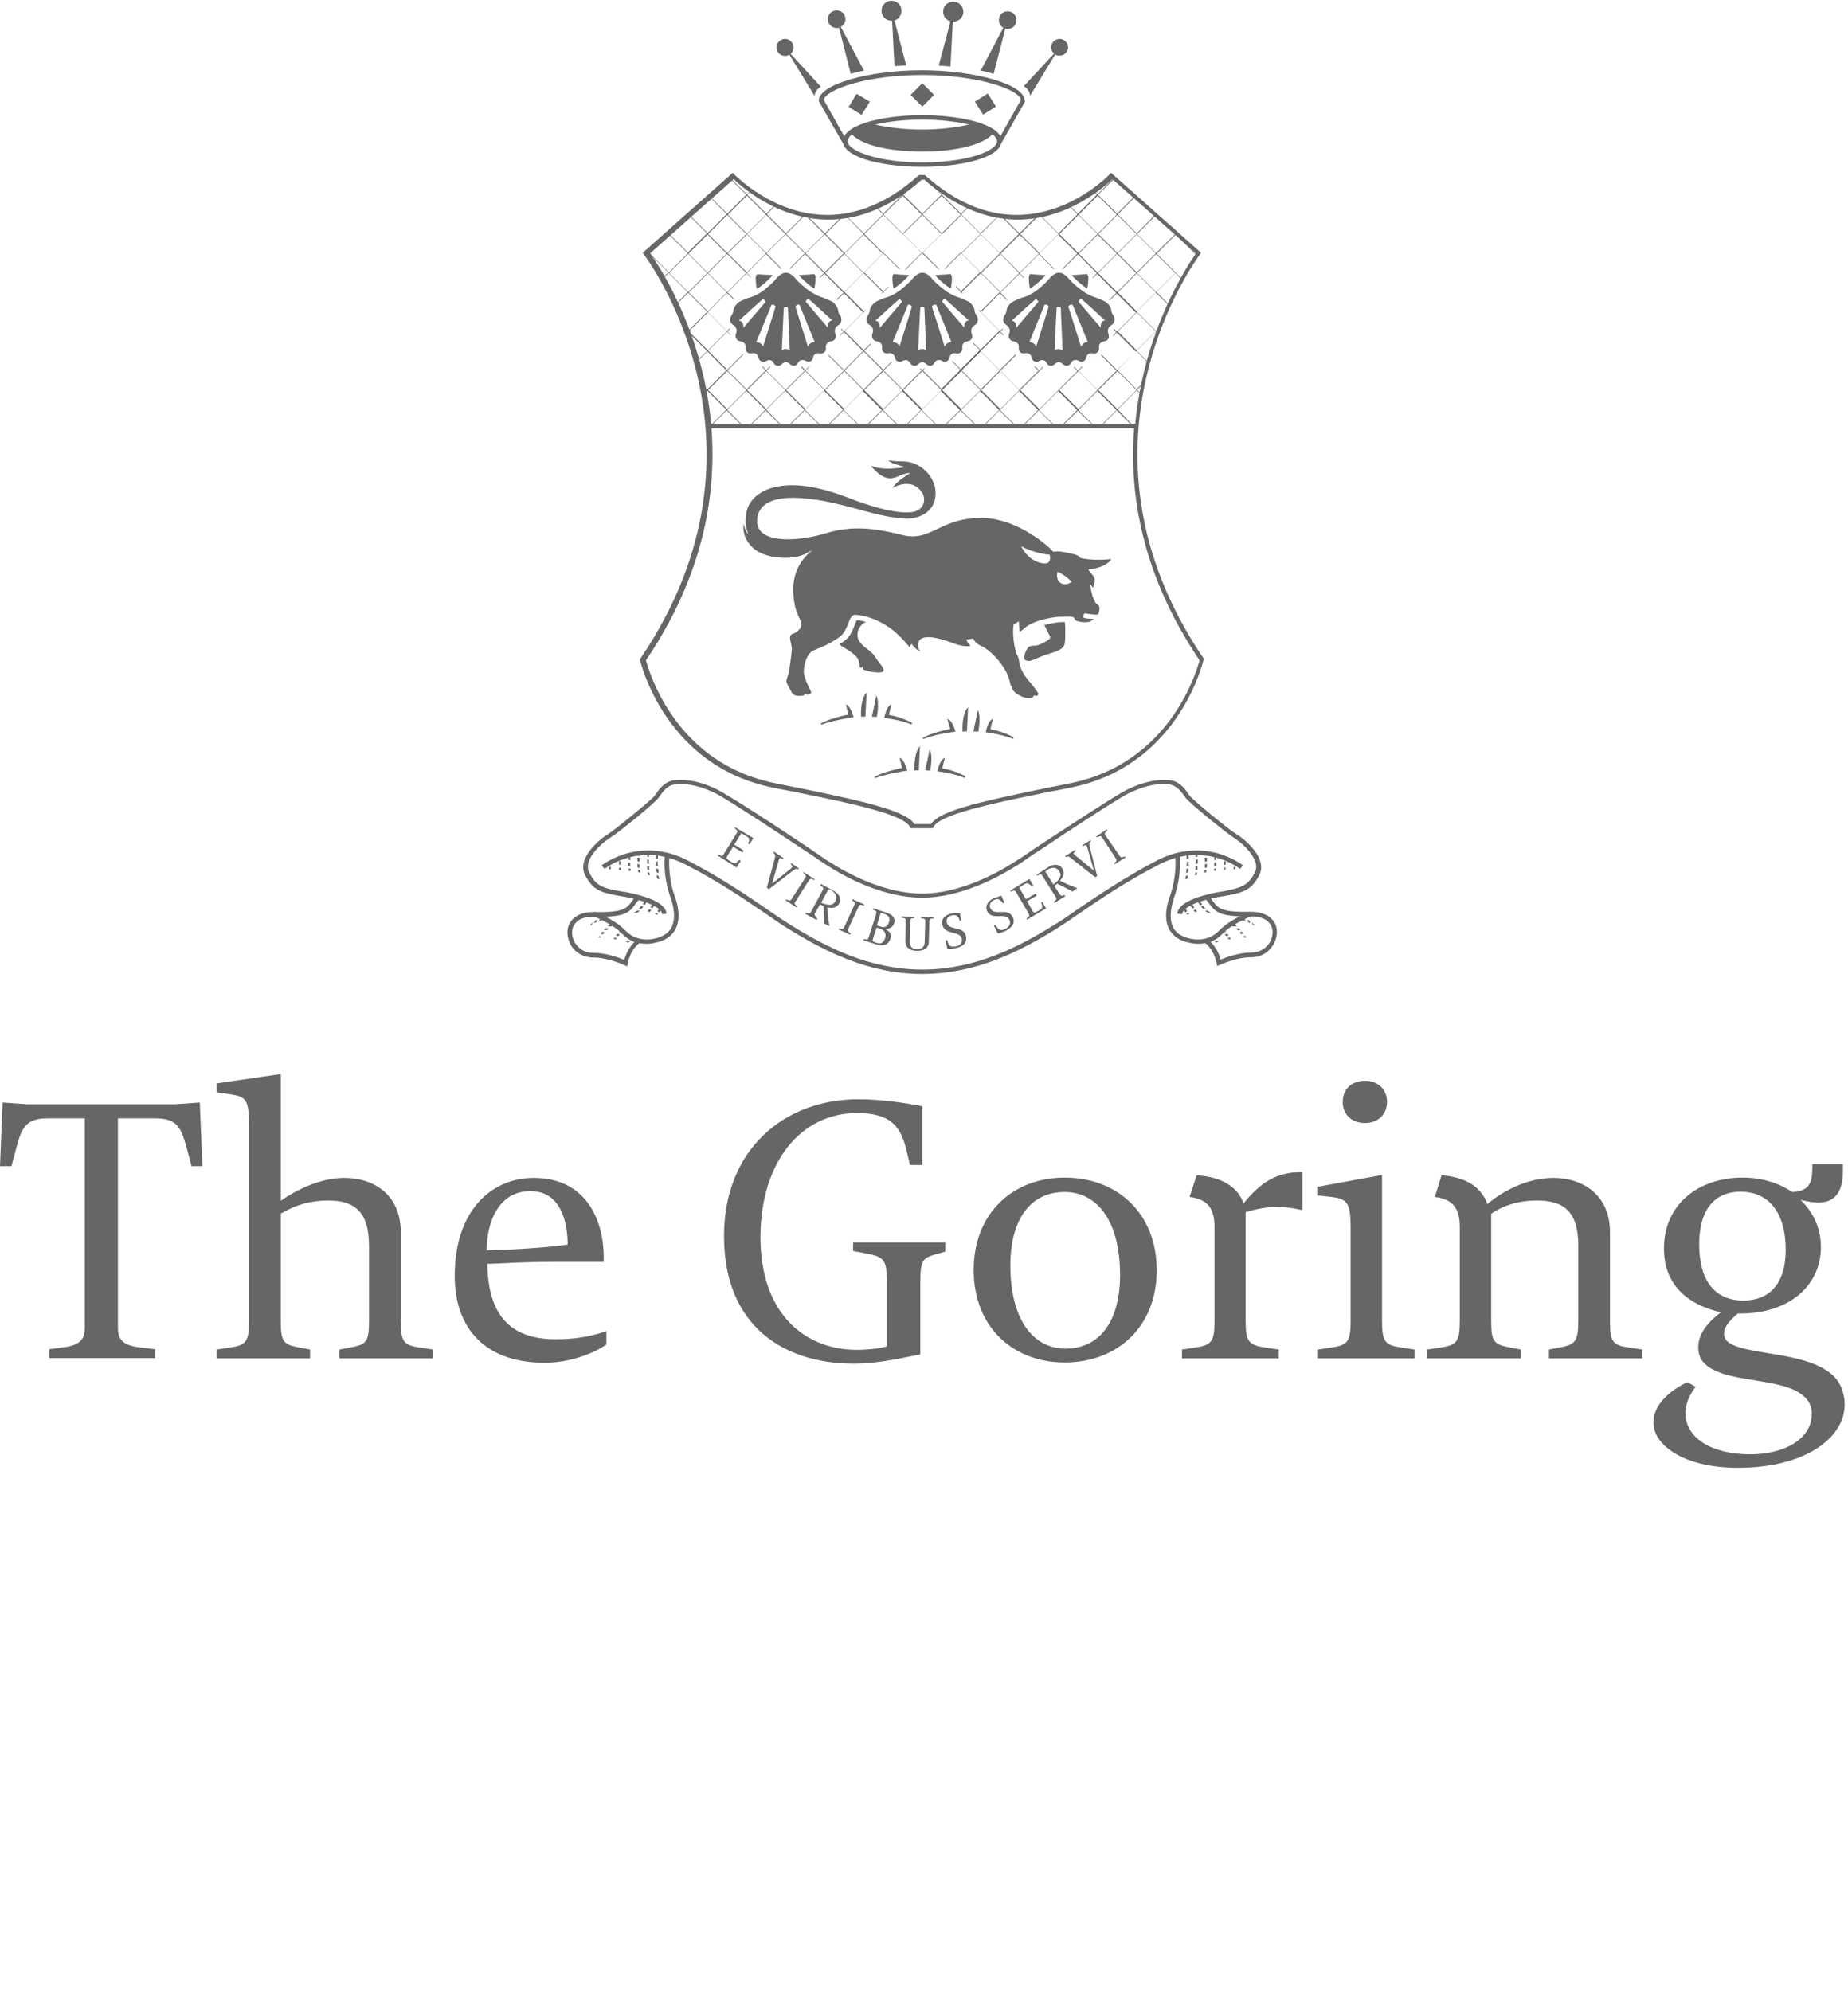 <?xml version="1.0" encoding="UTF-8"?>
<svg xmlns="http://www.w3.org/2000/svg" width="194" height="209" viewBox="0 0 194 209" fill="none">
  <path d="M79.055 37.559L79.115 37.618C79.115 37.589 79.085 37.559 79.085 37.559C79.085 37.559 79.085 37.559 79.055 37.559Z" fill="#666666"></path>
  <path d="M123.433 28.627L121.431 26.625L123.433 24.623L125.435 26.625L123.433 28.627ZM121.37 30.659L119.368 28.657L121.37 26.656L123.372 28.657L121.37 30.659ZM119.337 32.692L117.336 30.69L119.337 28.688L121.339 30.69L119.337 32.692ZM121.339 34.786L119.337 36.788L117.336 34.786L119.337 32.784L121.339 34.786ZM117.274 38.851L115.642 37.219C115.642 37.219 115.611 37.25 115.58 37.281L117.212 38.913L115.211 40.914L113.209 38.913L113.64 38.481C113.609 38.481 113.578 38.481 113.548 38.481L113.147 38.882L112.747 38.481C112.747 38.481 112.716 38.512 112.716 38.543L113.116 38.944L111.115 40.945L109.113 38.944L109.513 38.543C109.513 38.512 109.482 38.512 109.482 38.481L109.082 38.882L108.682 38.481C108.651 38.481 108.62 38.481 108.558 38.481L109.02 38.913L107.019 40.914L105.017 38.913L106.649 37.281C106.649 37.25 106.618 37.25 106.587 37.219L104.955 38.851L102.953 36.849L104.955 34.847L105.325 35.217C105.325 35.186 105.325 35.156 105.356 35.156L105.017 34.817L105.294 34.54C105.294 34.54 105.263 34.509 105.232 34.509L104.955 34.786L102.953 32.784L104.955 30.782L105.694 31.491C105.725 31.491 105.725 31.46 105.756 31.46L105.017 30.721L107.019 28.719L107.481 29.181C107.481 29.15 107.481 29.119 107.481 29.088L107.049 28.688L109.051 26.686L110.622 28.257C110.653 28.257 110.683 28.257 110.683 28.226L109.082 26.625L111.084 24.623L113.086 26.625L111.515 28.226C111.515 28.226 111.546 28.226 111.577 28.257L113.147 26.686L115.149 28.688L114.718 29.119C114.718 29.15 114.718 29.181 114.718 29.212L115.18 28.75L117.182 30.752L116.442 31.491C116.442 31.491 116.473 31.521 116.504 31.521L117.243 30.813L119.245 32.815L117.243 34.817L116.966 34.54C116.935 34.57 116.935 34.57 116.904 34.601L117.182 34.878L116.843 35.217C116.843 35.248 116.874 35.279 116.874 35.279L117.243 34.909L119.245 36.911L117.274 38.851ZM119.307 40.945L117.305 42.947L115.303 40.945L117.305 38.944L119.307 40.945ZM113.209 42.947L111.207 40.945L113.209 38.944L115.211 40.945L113.209 42.947ZM109.113 42.947L107.111 40.945L109.113 38.944L111.115 40.945L109.113 42.947ZM105.017 42.947L103.015 40.945L105.017 38.944L107.019 40.945L105.017 42.947ZM100.952 38.882L102.953 36.88L104.955 38.882L102.953 40.884L100.952 38.882ZM100.921 42.947L98.919 40.945L100.921 38.944L102.923 40.945L100.921 42.947ZM96.886 38.882L97.071 38.697C97.04 38.697 97.04 38.666 97.01 38.666L96.825 38.851L96.64 38.666C96.64 38.666 96.609 38.697 96.579 38.697L96.763 38.882L94.761 40.884L92.76 38.882L93.622 38.02C93.622 37.989 93.591 37.989 93.591 37.958L92.729 38.82L90.727 36.819L91.466 36.079C91.436 36.079 91.436 36.079 91.405 36.049L90.666 36.757L88.664 34.755L90.666 32.753L90.696 32.784C90.696 32.784 90.696 32.753 90.727 32.753C90.727 32.753 90.727 32.753 90.727 32.722L90.696 32.692L90.789 32.599C90.789 32.569 90.82 32.538 90.82 32.507L90.666 32.661L88.664 30.659L90.666 28.657L92.667 30.659L92.513 30.813L92.544 30.782C92.575 30.782 92.606 30.782 92.667 30.752L92.729 30.69H92.76C92.791 30.69 92.79 30.69 92.821 30.69L92.76 30.628L93.283 30.136C93.283 30.105 93.283 30.074 93.283 30.074L92.729 30.598L90.727 28.596L92.729 26.594L94.392 28.257C94.423 28.257 94.454 28.257 94.484 28.257L92.76 26.532L94.761 24.531L96.763 26.532L95.008 28.288C95.039 28.288 95.07 28.288 95.1 28.288L96.794 26.563L98.519 28.257H98.611L96.856 26.502L98.858 24.5L100.859 26.502L99.135 28.226C99.165 28.226 99.196 28.226 99.227 28.226L100.89 26.563L102.892 28.565L100.89 30.567L100.336 30.012C100.336 30.043 100.336 30.074 100.336 30.105L100.859 30.628L100.798 30.69C100.828 30.69 100.828 30.69 100.859 30.721L100.89 30.69L100.952 30.752C100.982 30.752 101.013 30.782 101.044 30.782L101.106 30.813L100.952 30.659L102.953 28.657L104.955 30.659L102.953 32.661L102.799 32.507C102.799 32.538 102.799 32.569 102.799 32.599L102.892 32.692L102.861 32.722C102.861 32.722 102.861 32.722 102.861 32.753C102.861 32.753 102.861 32.784 102.892 32.784L102.923 32.722L104.924 34.724L102.923 36.726L102.184 35.987C102.153 35.987 102.153 36.018 102.122 36.018L102.861 36.757L100.859 38.759L99.997 37.896C99.997 37.896 99.966 37.927 99.966 37.958L100.828 38.82L98.827 40.822L96.886 38.882ZM96.825 42.947L94.823 40.945L96.825 38.944L98.827 40.945L96.825 42.947ZM92.729 42.947L90.727 40.945L92.729 38.944L94.731 40.945L92.729 42.947ZM88.664 38.882L90.666 36.88L92.667 38.882L90.666 40.884L88.664 38.882ZM88.633 42.947L86.631 40.945L88.633 38.944L90.635 40.945L88.633 42.947ZM84.568 38.882L85.03 38.451C84.999 38.451 84.968 38.451 84.937 38.451L84.537 38.851L84.137 38.451C84.137 38.451 84.106 38.481 84.075 38.512L84.475 38.913L82.474 40.914L80.472 38.913L80.872 38.512C80.872 38.481 80.841 38.481 80.841 38.451L80.441 38.851L80.041 38.451C80.01 38.451 79.979 38.451 79.948 38.451L80.379 38.882L78.378 40.884L76.376 38.882L78.008 37.25C78.008 37.219 77.977 37.219 77.977 37.188L76.345 38.82L74.343 36.819L76.345 34.817L76.715 35.186C76.715 35.156 76.715 35.125 76.715 35.125L76.376 34.786L76.653 34.509C76.653 34.509 76.622 34.478 76.591 34.478L76.314 34.755L74.312 32.753L76.314 30.752L77.053 31.46C77.053 31.46 77.084 31.429 77.115 31.429L76.376 30.69L78.378 28.688L78.84 29.15C78.84 29.119 78.84 29.088 78.84 29.088L78.409 28.657L80.41 26.656L81.981 28.226C82.012 28.226 82.012 28.226 82.043 28.195L80.472 26.594L82.474 24.592L84.475 26.594L82.874 28.195C82.905 28.195 82.936 28.195 82.936 28.226L84.506 26.656L86.508 28.657L86.077 29.088C86.077 29.119 86.077 29.15 86.077 29.181L86.539 28.719L88.541 30.721L87.802 31.46C87.832 31.46 87.832 31.491 87.863 31.491L88.602 30.782L90.604 32.784L88.602 34.786L88.325 34.509C88.325 34.509 88.294 34.54 88.263 34.54L88.541 34.817L88.202 35.156C88.202 35.186 88.202 35.217 88.202 35.217L88.602 34.847L90.604 36.849L88.602 38.851L86.97 37.219C86.97 37.25 86.939 37.25 86.939 37.281L88.571 38.913L86.57 40.914L84.568 38.882ZM84.537 42.947L82.535 40.945L84.537 38.944L86.539 40.945L84.537 42.947ZM80.441 42.947L78.439 40.945L80.441 38.944L82.443 40.945L80.441 42.947ZM76.345 42.947L74.343 40.945L76.345 38.944L78.347 40.945L76.345 42.947ZM72.311 34.786L74.312 32.784L76.314 34.786L74.312 36.788L72.311 34.786ZM72.311 30.69L74.312 28.688L76.314 30.69L74.312 32.692L72.311 30.69ZM70.247 28.657L72.249 26.656L74.251 28.657L72.249 30.659L70.247 28.657ZM68.215 26.594L70.217 24.592L72.218 26.594L70.217 28.596L68.215 26.594ZM74.282 24.623L76.284 26.625L74.282 28.627L72.28 26.625L74.282 24.623ZM76.345 22.56L78.347 24.561L76.345 26.563L74.343 24.561L76.345 22.56ZM78.409 20.527L80.41 22.529L78.409 24.531L76.407 22.529L78.409 20.527ZM78.347 28.657L76.345 30.659L74.343 28.657L76.345 26.656L78.347 28.657ZM76.407 26.594L78.409 24.592L80.41 26.594L78.409 28.596L76.407 26.594ZM82.443 24.561L80.441 26.563L78.439 24.561L80.441 22.56L82.443 24.561ZM84.537 22.56L86.539 24.561L84.537 26.563L82.535 24.561L84.537 22.56ZM88.571 26.594L86.57 28.596L84.568 26.594L86.57 24.592L88.571 26.594ZM90.635 28.657L88.633 30.659L86.631 28.657L88.633 26.656L90.635 28.657ZM90.666 24.623L92.667 26.625L90.666 28.627L88.664 26.625L90.666 24.623ZM92.729 22.56L94.731 24.561L92.729 26.563L90.727 24.561L92.729 22.56ZM94.761 20.527L96.763 22.529L94.761 24.531L92.76 22.529L94.761 20.527ZM98.827 24.561L96.825 26.563L94.823 24.561L96.825 22.56L98.827 24.561ZM98.858 20.527L100.859 22.529L98.858 24.5L96.856 22.498L98.858 20.527ZM102.923 24.561L100.921 26.563L98.919 24.561L100.921 22.56L102.923 24.561ZM104.955 26.594L102.953 28.596L100.952 26.594L102.953 24.592L104.955 26.594ZM106.988 28.657L105.017 30.659L103.015 28.657L105.017 26.656L106.988 28.657ZM107.049 24.623L109.051 26.625L107.049 28.627L105.048 26.625L107.049 24.623ZM109.113 22.56L111.115 24.561L109.113 26.563L107.111 24.561L109.113 22.56ZM113.209 22.56L115.211 24.561L113.209 26.563L111.207 24.561L113.209 22.56ZM115.241 20.527L117.243 22.529L115.241 24.531L113.24 22.529L115.241 20.527ZM119.307 24.561L117.305 26.563L115.303 24.561L117.305 22.56L119.307 24.561ZM115.241 28.627L113.24 26.625L115.241 24.623L117.243 26.625L115.241 28.627ZM117.274 26.656L119.276 28.657L117.274 30.659L115.272 28.657L117.274 26.656ZM121.339 26.594L119.337 28.596L117.336 26.594L119.337 24.592L121.339 26.594ZM125.743 26.409L125.681 26.378L125.466 26.563L123.464 24.561L123.526 24.469L123.464 24.438L123.402 24.5L122.171 23.268L121.401 22.59L123.372 24.561L121.37 26.563L119.368 24.561L121.37 22.56L121.308 22.498L119.337 24.5L117.336 22.498L119.214 20.619L119.153 20.558L117.274 22.436L115.272 20.435L117.028 18.71L116.966 18.648L115.211 20.404L114.81 20.003C114.779 20.003 114.779 20.003 114.749 20.034L115.149 20.435L113.147 22.436L112.223 21.512C112.192 21.512 112.162 21.512 112.162 21.543L113.116 22.498L111.115 24.5L109.144 22.529C109.113 22.529 109.082 22.529 109.082 22.529C109.02 22.529 108.99 22.529 108.959 22.56L107.019 24.5L105.232 22.714C105.202 22.714 105.171 22.714 105.109 22.714L106.957 24.561L104.955 26.563L102.953 24.561L104.863 22.652C104.832 22.652 104.801 22.652 104.801 22.652L102.923 24.5L100.921 22.498L101.691 21.728C101.66 21.728 101.66 21.697 101.629 21.697L100.89 22.436L98.888 20.435L99.073 20.281C99.042 20.281 99.042 20.25 99.011 20.25L98.858 20.404L97.934 19.48C97.749 19.357 97.595 19.203 97.41 19.018L98.827 20.435L96.825 22.436L94.823 20.435L96.271 18.987C96.086 19.141 95.901 19.295 95.716 19.449L94.761 20.404L94.608 20.25C94.577 20.25 94.577 20.281 94.546 20.281L94.731 20.435L92.729 22.436L91.99 21.697C91.99 21.697 91.959 21.728 91.928 21.728L92.698 22.498L90.696 24.5L88.849 22.652C88.818 22.652 88.787 22.652 88.787 22.652L90.666 24.561L88.664 26.563L86.662 24.561L88.51 22.714C88.479 22.714 88.448 22.714 88.387 22.714L86.6 24.5L84.66 22.56C84.629 22.56 84.599 22.56 84.537 22.529C84.506 22.529 84.475 22.529 84.475 22.529L82.504 24.5L80.503 22.498L81.457 21.512C81.427 21.512 81.427 21.512 81.396 21.482L80.441 22.436L78.439 20.435L78.87 20.034C78.87 20.034 78.84 20.003 78.809 20.003L78.409 20.404L76.684 18.71L76.622 18.741L78.347 20.435L76.345 22.436L74.497 20.589L74.436 20.619L76.284 22.467L74.282 24.469L72.311 22.498L72.249 22.529L74.22 24.5L72.218 26.502L70.217 24.5L71.756 22.96L70.987 23.637L70.217 24.5L70.155 24.438L70.093 24.469L70.155 24.531L68.153 26.532L67.968 26.348L67.907 26.378L68.092 26.563L67.938 26.717C67.938 26.748 67.968 26.748 67.968 26.779L68.153 26.594L70.155 28.596L69.57 29.181C69.57 29.212 69.601 29.242 69.601 29.242L70.186 28.657L72.188 30.659L70.987 31.891C70.987 31.922 70.987 31.953 71.017 31.953L72.249 30.721L74.251 32.722L72.249 34.724L72.157 34.632L72.218 34.786C72.218 34.786 72.218 34.817 72.218 34.847L74.22 36.849L73.173 37.896C73.173 37.896 73.173 37.958 73.204 37.958L74.251 36.88L76.253 38.882L74.251 40.884L73.758 40.391C73.758 40.422 73.758 40.453 73.789 40.514L74.22 40.945L73.912 41.253C73.912 41.284 73.912 41.315 73.912 41.346L74.251 41.007L76.253 43.009L74.497 44.764H74.59L76.284 43.07L77.977 44.764H78.07L76.345 43.009L78.347 41.007L80.349 43.009L78.593 44.764H78.686L80.379 43.07L82.073 44.764H82.166L80.441 43.009L82.443 41.007L84.445 43.009L82.689 44.764H82.782L84.475 43.07L86.169 44.764H86.262L84.506 43.009L86.508 41.007L88.51 43.009L86.754 44.764H86.847L88.541 43.07L90.234 44.764H90.327L88.571 43.039L90.573 41.038L92.575 43.039L90.85 44.764H90.943L92.637 43.07L94.33 44.764H94.423L92.698 43.039L94.7 41.038L96.702 43.039L94.946 44.764H95.039L96.733 43.07L98.426 44.764H98.519L96.763 43.039L98.765 41.038L100.767 43.039L99.042 44.764H99.135L100.828 43.07L102.522 44.764H102.615L100.89 43.039L102.892 41.038L104.894 43.039L103.138 44.764H103.231L104.924 43.07L106.618 44.764H106.711L104.986 43.039L106.988 41.038L108.99 43.039L107.265 44.764H107.357L109.051 43.07L110.714 44.764H110.807L109.082 43.039L111.084 41.038L113.086 43.039L111.361 44.764H111.453L113.147 43.101L114.841 44.764H114.933L113.209 43.039L115.211 41.038L117.212 43.039L115.488 44.764H115.58L117.243 43.07L118.937 44.764H119.029L117.336 42.978L119.337 40.976L119.707 41.315C119.707 41.284 119.707 41.253 119.707 41.253L119.368 40.914L119.861 40.422C119.861 40.391 119.861 40.36 119.892 40.298L119.307 40.853L117.305 38.851L119.307 36.849L120.415 37.989C120.415 37.958 120.415 37.927 120.446 37.927L119.337 36.819L121.339 34.817L121.431 34.909C121.431 34.878 121.462 34.878 121.462 34.847L121.401 34.786L121.555 34.632C121.555 34.57 121.585 34.539 121.616 34.478L121.339 34.724L119.337 32.722L121.339 30.721L122.663 32.014C122.663 31.983 122.694 31.953 122.694 31.953L121.401 30.659L123.402 28.657L124.049 29.335C124.08 29.304 124.08 29.273 124.08 29.273L123.433 28.627L125.435 26.625L125.651 26.84C125.651 26.84 125.681 26.81 125.681 26.779L125.497 26.563L125.743 26.409Z" fill="#666666"></path>
  <path d="M114.532 37.559C114.532 37.559 114.502 37.589 114.502 37.618L114.532 37.559Z" fill="#666666"></path>
  <path d="M107.757 37.559H107.727L107.787 37.618C107.757 37.589 107.757 37.559 107.757 37.559Z" fill="#666666"></path>
  <path d="M85.861 37.618L85.921 37.559H85.891C85.861 37.559 85.861 37.589 85.861 37.618Z" fill="#666666"></path>
  <path d="M113.394 81.967C112.593 82.182 111.7 82.336 110.807 82.521C110.345 82.613 109.883 82.706 109.421 82.798C102.214 84.276 98.549 85.2 97.749 86.494H95.993C95.162 85.2 91.528 84.276 84.321 82.798C83.859 82.706 83.397 82.613 82.936 82.521C82.012 82.336 81.149 82.182 80.349 81.967C70.709 79.503 68.092 70.356 67.814 69.309C82.474 47.597 69.724 28.627 68.246 26.594L77.023 18.802C77.854 19.603 81.704 23.052 86.97 23.052C90.358 23.052 93.653 21.636 96.763 18.864H97.04C100.182 21.636 103.477 23.052 106.834 23.052C112.069 23.052 115.95 19.603 116.781 18.802L125.558 26.594C124.727 27.764 120.076 34.663 119.183 44.487H74.621V44.949H119.06C118.506 51.94 119.922 60.409 125.928 69.309C125.651 70.356 123.033 79.472 113.394 81.967ZM126.359 69.124C111.022 46.52 125.835 26.902 125.959 26.717L126.082 26.532L116.627 18.125L116.473 18.31C116.442 18.341 112.439 22.56 106.711 22.56C103.446 22.56 100.213 21.174 97.164 18.433L97.102 18.371H96.455L96.394 18.433C93.345 21.174 90.111 22.56 86.847 22.56C81.149 22.56 77.146 18.341 77.084 18.31L76.93 18.125L67.476 26.532L67.599 26.717C67.753 26.902 82.566 46.52 67.229 69.124L67.168 69.217L67.198 69.309C67.229 69.432 69.631 79.718 80.102 82.429C80.903 82.644 81.796 82.798 82.72 82.983C83.182 83.075 83.644 83.137 84.106 83.26C89.803 84.4 94.915 85.539 95.531 86.802L95.593 86.925H97.934L97.995 86.802C98.611 85.539 103.754 84.4 109.421 83.26C109.883 83.137 110.345 83.075 110.807 82.983C111.731 82.798 112.593 82.644 113.424 82.429C123.895 79.749 126.297 69.432 126.328 69.309L126.359 69.217V69.124Z" fill="#666666"></path>
  <path d="M127.776 101.399L127.714 101.092C127.714 101.092 127.529 99.829 126.575 99.028L126.513 98.966L126.451 98.874L126.852 98.628L126.913 98.689C127.683 99.367 128.022 100.26 128.145 100.722C128.73 100.476 130.085 99.983 131.317 99.983H131.348C132.18 99.983 132.919 99.582 133.319 98.874C133.658 98.258 133.689 97.55 133.381 97.057C133.042 96.472 132.303 96.164 131.317 96.195C128.114 96.226 127.622 95.794 126.913 94.809C126.79 94.655 126.667 94.501 126.544 94.347L126.913 94.039C127.067 94.224 127.191 94.378 127.283 94.532C127.868 95.332 128.176 95.764 131.287 95.702C131.317 95.702 131.348 95.702 131.348 95.702C132.488 95.702 133.35 96.102 133.781 96.811C134.181 97.488 134.12 98.351 133.689 99.121C133.196 99.983 132.303 100.506 131.287 100.476C129.808 100.476 128.053 101.276 128.053 101.276L127.776 101.399ZM65.905 101.092C65.905 101.092 66.09 99.829 67.075 99.028L67.199 98.936L66.891 98.597L66.798 98.689C65.998 99.367 65.659 100.291 65.535 100.753C64.95 100.506 63.595 100.014 62.364 100.014H62.333C61.47 100.044 60.731 99.613 60.331 98.905C59.992 98.289 59.961 97.581 60.269 97.088C60.608 96.503 61.347 96.195 62.333 96.226C65.566 96.287 66.059 95.825 66.737 94.84C66.86 94.686 66.983 94.532 67.106 94.378L66.737 94.07C66.583 94.255 66.459 94.409 66.367 94.563C65.782 95.363 65.443 95.794 62.333 95.733C61.162 95.702 60.3 96.102 59.838 96.842C59.438 97.519 59.499 98.381 59.9 99.151C60.392 100.014 61.286 100.506 62.302 100.506H62.333C63.811 100.506 65.566 101.307 65.566 101.307L65.844 101.43L65.905 101.092Z" fill="#666666"></path>
  <path d="M96.825 102.229C91.158 102.229 86.539 99.827 82.751 97.487C81.981 97.025 81.18 96.44 80.225 95.793C78.1 94.346 75.452 92.528 71.972 90.742C67.137 88.248 63.503 91.174 63.472 91.204L63.164 90.835C63.195 90.804 67.106 87.693 72.188 90.311C75.698 92.128 78.347 93.945 80.503 95.423C81.427 96.07 82.258 96.624 82.997 97.086C86.724 99.396 91.251 101.768 96.825 101.768C102.368 101.768 106.926 99.396 110.653 97.086C111.422 96.624 112.223 96.07 113.147 95.423C115.303 93.976 117.951 92.159 121.462 90.311C126.574 87.693 130.455 90.804 130.486 90.835L130.178 91.204C130.147 91.174 126.482 88.248 121.678 90.742C118.198 92.528 115.549 94.346 113.424 95.793C112.5 96.44 111.669 96.994 110.899 97.487C107.111 99.827 102.491 102.229 96.825 102.229ZM124.111 95.947C124.142 95.269 125.651 94.561 127.991 94.13L128.422 94.068C130.455 93.699 131.317 93.514 132.179 91.882C133.165 90.034 130.486 87.94 129.777 87.54C129.131 87.17 125.158 83.936 124.85 83.474C124.511 82.951 123.926 82.058 122.91 81.904C121.123 81.657 119.06 82.427 117.736 83.197C115.426 84.583 111.546 87.139 108.682 89.018C108.435 89.203 108.158 89.356 107.881 89.572C107.419 89.88 106.926 90.219 106.464 90.496C104.524 91.728 100.705 93.791 96.794 93.791C92.883 93.791 89.064 91.728 87.124 90.496C86.662 90.219 86.2 89.88 85.738 89.572C85.461 89.387 85.184 89.203 84.937 89.018C80.934 86.338 77.731 84.275 75.883 83.197C74.559 82.396 72.495 81.657 70.709 81.904C69.693 82.058 69.108 82.951 68.738 83.505C68.43 83.936 64.457 87.17 63.842 87.54C63.133 87.94 60.454 90.034 61.439 91.882C62.302 93.514 63.164 93.699 65.197 94.068L65.628 94.13C67.968 94.592 69.477 95.3 69.508 95.947L69.97 95.916C69.909 94.684 67.599 94.007 65.72 93.637L65.289 93.576C63.287 93.206 62.61 93.052 61.871 91.605C61.07 90.096 63.595 88.186 64.088 87.909C64.735 87.539 68.8 84.275 69.169 83.69C69.508 83.197 70.001 82.458 70.802 82.335C72.465 82.088 74.466 82.858 75.668 83.567C77.454 84.645 80.657 86.708 84.66 89.387C84.906 89.541 85.184 89.726 85.461 89.911C85.923 90.25 86.416 90.558 86.877 90.865C88.849 92.128 92.79 94.222 96.794 94.222C100.828 94.222 104.74 92.097 106.711 90.865C107.173 90.588 107.634 90.25 108.127 89.911C108.404 89.726 108.651 89.541 108.928 89.387C112.932 86.708 116.134 84.645 117.921 83.567C119.152 82.858 121.123 82.088 122.786 82.335C123.587 82.458 124.08 83.197 124.45 83.721C124.819 84.275 128.884 87.539 129.5 87.909C129.993 88.186 132.518 90.126 131.718 91.605C130.948 93.052 130.27 93.175 128.299 93.576L127.868 93.637C125.959 94.007 123.68 94.684 123.587 95.916L124.111 95.947Z" fill="#666666"></path>
  <path d="M125.805 99.061C125.497 99.061 125.158 99.031 124.819 98.938C123.864 98.754 123.187 98.291 122.786 97.614C122.109 96.444 122.509 94.873 122.817 94.072C123.618 91.793 123.372 89.792 123.372 89.761L123.834 89.699C123.834 89.792 124.111 91.824 123.248 94.226C123.002 94.996 122.632 96.382 123.187 97.398C123.495 97.953 124.08 98.322 124.881 98.507C126.174 98.784 127.221 98.476 128.022 97.645C129.069 96.536 131.102 95.735 131.194 95.705L131.379 96.166C131.348 96.166 129.346 96.967 128.361 97.984C127.683 98.723 126.821 99.061 125.805 99.061ZM67.845 99.061C68.153 99.061 68.492 99.031 68.831 98.938C69.785 98.754 70.463 98.291 70.863 97.614C71.541 96.444 71.14 94.873 70.832 94.072C70.032 91.793 70.278 89.792 70.278 89.761L69.816 89.699C69.785 89.792 69.539 91.824 70.401 94.226C70.617 94.811 71.048 96.351 70.463 97.398C70.155 97.953 69.57 98.322 68.769 98.507C67.475 98.784 66.428 98.476 65.628 97.645C64.581 96.536 62.548 95.735 62.456 95.705L62.271 96.166C62.302 96.166 64.303 96.967 65.289 97.984C65.966 98.723 66.829 99.061 67.845 99.061Z" fill="#666666"></path>
  <path d="M110.221 66.784L109.636 65.614C110.714 65.275 111.792 65.275 111.792 65.306C111.854 65.921 111.854 67.153 111.761 67.615L111.73 67.677C111.607 68.17 110.868 68.385 110.006 68.662H109.975C109.883 68.693 108.959 69.032 108.805 69.124C108.62 69.186 108.312 69.34 108.158 69.371C107.327 69.432 107.511 68.909 107.542 68.786C107.604 68.601 107.665 68.293 107.942 67.954C108.066 67.8 108.435 67.769 108.528 67.769C109.082 67.8 109.636 67.4 110.037 67.184C110.345 66.969 110.221 66.784 110.221 66.784Z" fill="#666666"></path>
  <path d="M78.84 87.818L79.086 87.972L78.686 88.619L78.532 88.557L78.593 88.372C78.686 88.095 78.686 87.972 78.378 87.787L77.823 87.448L77.084 88.65L78.07 89.265L77.947 89.481L76.961 88.865L76.407 89.758C76.222 90.035 76.222 90.128 76.591 90.343L76.776 90.466C77.146 90.682 77.269 90.621 77.485 90.374L77.608 90.251L77.762 90.343L77.331 91.052L77.053 90.867L75.36 89.82L75.421 89.727L75.606 89.789C75.791 89.881 75.883 89.851 75.945 89.697L77.361 87.418C77.454 87.294 77.454 87.171 77.269 87.048L77.115 86.925L77.177 86.832L78.84 87.818ZM81.273 89.604C81.365 89.666 81.396 89.789 81.365 89.974L80.503 93.177L80.718 93.331L83.274 91.36C83.521 91.175 83.613 91.175 83.736 91.236L83.798 91.267L83.859 91.144L83.059 90.59L82.997 90.682L83.09 90.775C83.244 90.928 83.213 91.021 82.905 91.267L81.057 92.746L81.734 90.374C81.827 90.035 81.858 90.005 82.073 90.097L82.197 90.159L82.258 90.066L81.242 89.389L81.18 89.481L81.273 89.604ZM84.937 92.376C85.03 92.253 85.122 92.191 85.307 92.284L85.461 92.376L85.522 92.284L84.383 91.544L84.321 91.637L84.475 91.76C84.629 91.914 84.629 92.006 84.537 92.13L83.09 94.378C82.997 94.501 82.936 94.562 82.72 94.47L82.535 94.409L82.474 94.501L83.613 95.24L83.675 95.148L83.552 95.024C83.367 94.87 83.397 94.778 83.49 94.655L84.937 92.376ZM87.709 94.562C87.493 94.963 87.186 95.148 86.2 94.747L86.97 93.331C87.062 93.361 87.216 93.423 87.309 93.454C87.771 93.793 87.894 94.193 87.709 94.562ZM85.677 96.225C85.492 96.102 85.492 95.979 85.553 95.856L86.077 94.932C86.231 94.994 86.323 95.055 86.446 95.086L86.508 96.534V96.934L87.093 97.211C87.001 96.872 86.97 96.564 86.908 96.041L86.847 95.24C87.432 95.363 87.863 95.271 88.109 94.809C88.263 94.501 88.233 94.193 88.017 93.916C87.894 93.731 87.678 93.577 87.37 93.423L86.169 92.776L86.108 92.9L86.262 93.023C86.446 93.146 86.446 93.238 86.385 93.392L85.122 95.733C85.061 95.856 84.968 95.918 84.783 95.856L84.599 95.794L84.537 95.918L85.738 96.564L85.8 96.472L85.677 96.225ZM90.142 95.148C90.204 94.994 90.296 94.932 90.481 94.994L90.666 95.055L90.727 94.932L89.495 94.378L89.434 94.501L89.588 94.593C89.772 94.716 89.772 94.809 89.711 94.932L88.602 97.365C88.541 97.488 88.479 97.55 88.263 97.488L88.079 97.427L88.017 97.55L89.249 98.104L89.311 97.981L89.156 97.858C88.972 97.735 88.972 97.673 89.033 97.519L90.142 95.148ZM92.452 95.825C92.544 95.825 92.698 95.887 92.821 95.918C93.345 96.102 93.468 96.41 93.314 96.811C93.222 97.149 92.975 97.427 92.483 97.273L92.051 97.119L92.452 95.825ZM92.421 97.488C92.852 97.642 93.068 98.043 92.914 98.474C92.729 98.997 92.421 99.09 92.051 98.966L91.928 98.936C91.59 98.812 91.559 98.751 91.651 98.504L92.021 97.365L92.421 97.488ZM91.651 95.332L91.62 95.456L91.805 95.548C92.021 95.64 92.021 95.733 91.99 95.887L91.189 98.412C91.158 98.566 91.066 98.628 90.85 98.597L90.666 98.566L90.635 98.689L91.99 99.12C92.914 99.398 93.314 99.028 93.468 98.535C93.653 98.012 93.314 97.673 92.914 97.519V97.488C93.314 97.519 93.714 97.365 93.868 96.903C94.022 96.41 93.745 96.01 93.068 95.794L91.651 95.332ZM95.039 98.812C95.039 99.428 95.501 99.798 96.24 99.798C96.979 99.829 97.502 99.49 97.502 98.874L97.564 96.688C97.564 96.534 97.626 96.441 97.841 96.41H98.026V96.287L96.702 96.256V96.379L96.886 96.41C97.102 96.441 97.133 96.534 97.133 96.688L97.071 98.874C97.071 99.336 96.794 99.644 96.271 99.644C95.747 99.644 95.501 99.305 95.501 98.843L95.562 96.657C95.562 96.503 95.593 96.41 95.809 96.379L95.993 96.349V96.225L94.638 96.195V96.318L94.823 96.349C95.039 96.379 95.07 96.472 95.07 96.626L95.039 98.812ZM100.982 98.566C101.044 98.997 100.736 99.274 100.336 99.336C99.781 99.428 99.627 99.274 99.504 98.905L99.412 98.658L99.258 98.689L99.443 99.582C99.689 99.582 99.966 99.582 100.305 99.521C101.075 99.367 101.537 98.997 101.414 98.289C101.198 97.119 99.566 97.765 99.381 96.78C99.32 96.41 99.566 96.133 99.966 96.072C100.367 96.01 100.551 96.133 100.674 96.41L100.767 96.657L100.921 96.626L100.767 95.825C100.49 95.825 100.182 95.825 99.905 95.887C99.258 96.01 98.796 96.41 98.919 97.026C99.165 98.227 100.798 97.611 100.982 98.566ZM105.972 96.564C106.156 96.965 105.91 97.303 105.571 97.488C105.048 97.734 104.863 97.611 104.647 97.303L104.493 97.088L104.339 97.149L104.74 97.981C104.986 97.919 105.263 97.858 105.571 97.704C106.249 97.365 106.618 96.872 106.31 96.256C105.787 95.178 104.401 96.225 103.97 95.332C103.816 94.994 103.97 94.655 104.339 94.47C104.74 94.285 104.924 94.378 105.14 94.624L105.294 94.809L105.448 94.747L105.109 94.008C104.832 94.1 104.555 94.193 104.309 94.285C103.723 94.562 103.385 95.055 103.631 95.64C104.124 96.688 105.571 95.671 105.972 96.564ZM106.033 93.485L106.095 93.577L106.28 93.515C106.495 93.423 106.557 93.485 106.649 93.608L108.004 95.918C108.066 96.072 108.066 96.164 107.912 96.287L107.758 96.41L107.819 96.534L109.513 95.517L109.821 95.363L109.421 94.655L109.298 94.716L109.359 94.901C109.452 95.178 109.482 95.332 109.113 95.548L108.928 95.64C108.558 95.856 108.497 95.825 108.343 95.517L107.819 94.593L108.836 94.008L108.712 93.793L107.696 94.378L106.988 93.146L107.542 92.807C107.85 92.622 107.943 92.715 108.189 92.9L108.312 93.023L108.466 92.93L108.066 92.253L107.819 92.407L106.033 93.485ZM111.176 91.421C111.423 91.791 111.453 92.16 110.591 92.838L109.729 91.483C109.821 91.421 109.944 91.298 110.006 91.267C110.529 90.959 110.93 91.052 111.176 91.421ZM111.638 93.977C111.453 94.07 111.361 94.008 111.269 93.885L110.683 92.992C110.807 92.9 110.899 92.807 110.991 92.746L112.254 93.392L112.593 93.577L113.116 93.207H113.086C112.778 93.115 112.47 92.992 111.977 92.776L111.269 92.438C111.669 92.006 111.792 91.575 111.515 91.144C111.33 90.867 111.053 90.744 110.683 90.775C110.468 90.805 110.221 90.898 109.944 91.082L108.805 91.822L108.866 91.914L109.051 91.822C109.236 91.729 109.328 91.76 109.421 91.914L110.837 94.162C110.93 94.285 110.93 94.378 110.776 94.532L110.622 94.655L110.683 94.778L111.823 94.07L111.761 93.947L111.638 93.977ZM111.977 89.943C112.1 89.881 112.192 89.881 112.346 90.005L114.964 92.068L115.18 91.945L114.379 88.803C114.317 88.526 114.379 88.403 114.471 88.341L114.533 88.28L114.471 88.188L113.64 88.711L113.702 88.803L113.825 88.742C114.009 88.65 114.102 88.711 114.194 89.112L114.841 91.39L112.932 89.82C112.654 89.604 112.654 89.543 112.808 89.419L112.932 89.296L112.87 89.204L111.823 89.851L111.885 89.943H111.977ZM116.042 87.664C115.95 87.541 115.95 87.418 116.104 87.294L116.258 87.171L116.196 87.048L115.087 87.787L115.149 87.88L115.334 87.818C115.519 87.726 115.611 87.756 115.703 87.91L117.151 90.128C117.243 90.251 117.243 90.343 117.089 90.497L116.966 90.621L117.028 90.713L118.167 89.974L118.105 89.881L117.921 89.943C117.705 90.035 117.644 89.974 117.551 89.851L116.042 87.664ZM66.305 98.597H66.275C66.151 98.597 66.059 98.566 65.967 98.535C66.028 98.443 66.09 98.381 66.09 98.381L66.305 98.597ZM65.72 98.843C65.813 98.874 65.874 98.905 65.967 98.936C66.028 98.874 66.059 98.843 66.09 98.782C65.967 98.782 65.905 98.751 65.813 98.72C65.782 98.782 65.751 98.812 65.72 98.843ZM64.427 98.566C64.519 98.566 64.581 98.566 64.673 98.597C64.704 98.535 64.735 98.504 64.766 98.474C64.673 98.474 64.581 98.443 64.519 98.412C64.488 98.443 64.427 98.504 64.427 98.566ZM64.796 98.012C64.735 98.073 64.735 98.104 64.673 98.197C64.735 98.227 64.827 98.227 64.919 98.258C64.981 98.166 65.012 98.135 65.073 98.073C65.012 98.073 64.981 98.043 64.95 98.043C64.889 98.043 64.827 98.043 64.796 98.012ZM65.258 97.858L65.073 97.704C65.073 97.704 65.043 97.735 64.981 97.827C65.012 97.827 65.012 97.827 65.043 97.827C65.104 97.858 65.166 97.858 65.258 97.858ZM63.564 97.427C63.472 97.488 63.503 97.488 63.41 97.611C63.503 97.611 63.595 97.642 63.688 97.642C63.811 97.55 63.811 97.55 63.903 97.457C63.78 97.457 63.688 97.427 63.564 97.427ZM62.918 98.227C62.887 98.289 62.856 98.32 62.794 98.381C62.887 98.381 62.949 98.412 63.041 98.443C63.072 98.412 63.102 98.35 63.164 98.32C63.102 98.32 63.041 98.289 62.979 98.289C62.949 98.258 62.949 98.258 62.918 98.227ZM63.472 97.858C63.38 97.858 63.318 97.827 63.226 97.796C63.195 97.827 63.164 97.858 63.133 97.919C63.133 97.919 63.133 97.919 63.072 98.012C63.133 98.043 63.226 98.043 63.318 98.073C63.41 97.95 63.41 97.919 63.472 97.858ZM64.334 97.18L64.15 96.934C64.15 96.934 63.965 97.057 63.78 97.211C63.903 97.242 64.057 97.242 64.18 97.242C64.273 97.18 64.334 97.149 64.334 97.18ZM62.579 96.811C62.61 96.688 62.641 96.626 62.702 96.534C62.61 96.564 62.579 96.595 62.487 96.626C62.425 96.718 62.425 96.78 62.394 96.903C62.487 96.841 62.487 96.841 62.579 96.811ZM61.994 97.149C62.055 97.119 62.086 97.088 62.117 97.088L62.148 97.057C62.148 96.965 62.179 96.903 62.209 96.811C62.055 96.965 61.963 97.149 61.994 97.149ZM63.195 96.595C63.226 96.534 63.287 96.472 63.349 96.41L63.318 96.287C63.318 96.287 63.226 96.287 63.072 96.349C62.979 96.441 62.918 96.564 62.856 96.688C63.01 96.657 63.102 96.626 63.195 96.595ZM66.521 95.825C66.613 95.825 66.767 95.825 66.891 95.794C66.983 95.733 67.075 95.671 67.168 95.579C67.075 95.579 66.983 95.579 66.891 95.579C66.737 95.671 66.613 95.764 66.521 95.825ZM67.999 94.47L67.753 94.316C67.784 94.316 67.66 94.624 67.476 94.932C67.568 94.932 67.63 94.963 67.722 94.963C67.876 94.686 67.999 94.47 67.999 94.47ZM67.537 95.148C67.476 95.148 67.383 95.117 67.291 95.117C67.229 95.209 67.137 95.302 67.044 95.394C67.137 95.394 67.229 95.394 67.291 95.425C67.414 95.332 67.476 95.24 67.537 95.148ZM68.831 94.778L68.584 94.624C68.615 94.624 68.492 94.932 68.276 95.24C68.338 95.271 68.43 95.302 68.492 95.332C68.707 95.055 68.831 94.778 68.831 94.778ZM68.184 95.733C68.246 95.671 68.307 95.61 68.369 95.517C68.307 95.486 68.215 95.456 68.153 95.425C68.092 95.486 68.03 95.579 67.968 95.64C68.03 95.671 68.122 95.702 68.184 95.733ZM69.231 95.302C69.169 95.394 69.108 95.517 69.016 95.64C69.077 95.702 69.169 95.733 69.2 95.764C69.293 95.671 69.354 95.548 69.416 95.456C69.57 95.24 69.323 95.117 69.231 95.302ZM68.769 95.918C68.831 95.948 68.923 95.979 68.985 96.01C69.016 95.979 69.046 95.948 69.077 95.918C69.016 95.887 68.954 95.825 68.892 95.794C68.862 95.825 68.8 95.887 68.769 95.918ZM69.077 89.481H68.892C68.892 89.481 68.862 89.758 68.862 90.128C68.923 90.159 68.985 90.189 69.077 90.189C69.046 89.789 69.077 89.481 69.077 89.481ZM68.153 89.512H67.968C67.968 89.512 67.968 89.697 67.938 89.912C67.999 89.912 68.061 89.943 68.122 89.943C68.122 89.697 68.153 89.512 68.153 89.512ZM67.198 89.389H67.014C67.014 89.389 67.014 89.573 66.983 89.82C67.044 89.82 67.106 89.82 67.168 89.851C67.198 89.573 67.198 89.389 67.198 89.389ZM67.168 89.543V89.512L66.952 89.573C66.952 89.635 66.952 89.697 66.952 89.758C67.014 89.758 67.075 89.789 67.137 89.789C67.168 89.666 67.168 89.573 67.168 89.543ZM68.985 92.191L69.2 92.314C69.2 92.253 69.169 92.129 69.139 91.945C69.077 91.914 68.985 91.883 68.923 91.852C68.954 91.976 68.954 92.099 68.985 92.191ZM69.046 90.775C69.046 90.621 69.046 90.59 69.046 90.466C68.985 90.436 68.923 90.405 68.862 90.405C68.862 90.559 68.862 90.59 68.862 90.744C68.862 90.775 68.862 90.805 68.862 90.867C68.923 90.867 68.985 90.928 69.077 90.928C69.046 90.867 69.046 90.836 69.046 90.775ZM68.892 91.144C68.892 91.298 68.892 91.421 68.923 91.544C68.985 91.575 69.077 91.606 69.139 91.637C69.139 91.514 69.139 91.39 69.108 91.206C69.016 91.206 68.954 91.175 68.892 91.144ZM67.938 90.898C67.938 91.052 67.938 91.144 67.938 91.267C67.999 91.298 68.092 91.298 68.153 91.329C68.153 91.206 68.153 91.082 68.153 90.928C68.061 90.928 67.999 90.928 67.938 90.898ZM67.999 91.822L68.215 91.883C68.215 91.791 68.215 91.698 68.184 91.606C68.122 91.575 68.03 91.575 67.968 91.544C67.968 91.637 67.968 91.729 67.999 91.822ZM68.122 90.251C68.061 90.251 67.999 90.22 67.938 90.189C67.938 90.374 67.938 90.436 67.938 90.621C67.999 90.651 68.061 90.651 68.153 90.682C68.092 90.466 68.092 90.436 68.122 90.251ZM67.137 90.436C67.137 90.251 67.137 90.189 67.137 90.035C67.075 90.035 67.014 90.005 66.921 90.005C66.921 90.159 66.921 90.189 66.921 90.405C66.983 90.405 67.014 90.405 67.044 90.436C67.075 90.436 67.137 90.436 67.137 90.436ZM66.983 91.298C66.983 91.39 66.983 91.483 67.014 91.544L67.229 91.606C67.229 91.514 67.198 91.421 67.198 91.329C67.168 91.329 67.137 91.329 67.106 91.329C67.044 91.298 67.014 91.298 66.983 91.298ZM67.137 90.713C67.106 90.713 67.044 90.713 67.014 90.682C66.983 90.682 66.952 90.682 66.921 90.682C66.921 90.744 66.921 90.805 66.921 90.867V91.052C66.983 91.052 67.044 91.082 67.106 91.082H67.137C67.137 90.99 67.137 90.928 67.137 90.836V90.713ZM66.151 90.559C66.09 90.559 66.028 90.528 65.936 90.528C65.936 90.621 65.936 90.713 65.936 90.775C65.936 90.805 65.936 90.836 65.936 90.898C65.997 90.928 66.059 90.928 66.151 90.928C66.151 90.867 66.151 90.867 66.151 90.805V90.559ZM66.182 89.851C66.121 89.851 66.059 89.82 65.997 89.82C65.997 89.943 65.997 90.066 65.997 90.251C66.059 90.251 66.121 90.251 66.182 90.282C66.151 90.097 66.151 90.005 66.182 89.851ZM65.997 91.39L66.213 91.421C66.213 91.36 66.213 91.267 66.182 91.175C66.121 91.175 66.059 91.144 65.997 91.144C65.997 91.236 65.997 91.329 65.997 91.39ZM65.166 90.405C65.104 90.405 65.043 90.405 64.981 90.374C64.981 90.497 64.981 90.59 64.981 90.713V90.744C65.043 90.744 65.104 90.744 65.166 90.775V90.713C65.135 90.621 65.166 90.528 65.166 90.405ZM64.981 91.298L65.197 91.329C65.197 91.236 65.197 91.175 65.166 91.082C65.104 91.082 65.043 91.082 64.981 91.082C64.981 91.144 64.981 91.206 64.981 91.298ZM65.166 90.066L64.95 90.159V90.189C65.012 90.189 65.073 90.189 65.166 90.22V90.066ZM64.119 90.713C64.119 90.651 64.119 90.59 64.119 90.559L63.934 90.651C63.934 90.682 63.934 90.713 63.934 90.713C63.996 90.713 64.057 90.713 64.119 90.713ZM63.934 91.236H64.119C64.119 91.144 64.119 91.082 64.119 90.99C64.057 90.99 63.996 90.99 63.903 90.99C63.934 91.113 63.934 91.144 63.934 91.236ZM127.314 98.597H127.344C127.468 98.597 127.56 98.566 127.652 98.535C127.591 98.443 127.529 98.381 127.529 98.381L127.314 98.597ZM127.899 98.843C127.868 98.812 127.837 98.782 127.806 98.72C127.714 98.72 127.622 98.751 127.529 98.782C127.56 98.843 127.591 98.874 127.652 98.936C127.745 98.905 127.806 98.874 127.899 98.843ZM129.223 98.566C129.192 98.504 129.161 98.443 129.131 98.412C129.038 98.412 128.977 98.443 128.884 98.474C128.915 98.535 128.946 98.566 128.977 98.597C129.069 98.566 129.131 98.566 129.223 98.566ZM128.854 98.012C128.792 98.012 128.761 98.043 128.7 98.043C128.638 98.043 128.607 98.043 128.576 98.073C128.638 98.135 128.669 98.166 128.73 98.258C128.823 98.227 128.884 98.227 128.977 98.197C128.915 98.104 128.915 98.104 128.854 98.012ZM128.392 97.858C128.453 97.858 128.546 97.827 128.638 97.827C128.638 97.827 128.669 97.827 128.7 97.827C128.638 97.765 128.607 97.704 128.607 97.704L128.392 97.858ZM130.055 97.427C129.962 97.457 129.87 97.457 129.747 97.457C129.839 97.55 129.839 97.519 129.931 97.642C130.055 97.642 130.116 97.642 130.209 97.611C130.147 97.488 130.147 97.488 130.055 97.427ZM130.732 98.227L130.701 98.258C130.64 98.258 130.578 98.289 130.517 98.289C130.547 98.35 130.578 98.381 130.64 98.412C130.701 98.412 130.794 98.381 130.886 98.35C130.794 98.32 130.763 98.289 130.732 98.227ZM130.147 97.858C130.209 97.919 130.209 97.95 130.27 98.043C130.363 98.043 130.424 98.012 130.517 97.981C130.455 97.888 130.486 97.919 130.455 97.888C130.424 97.858 130.393 97.827 130.363 97.765C130.332 97.827 130.239 97.827 130.147 97.858ZM129.285 97.18C129.285 97.18 129.377 97.211 129.439 97.242C129.562 97.242 129.716 97.242 129.839 97.211C129.654 97.057 129.5 96.934 129.469 96.934L129.285 97.18ZM131.04 96.811C131.132 96.841 131.163 96.841 131.256 96.903C131.225 96.78 131.194 96.718 131.163 96.626C131.071 96.564 131.04 96.564 130.948 96.534C131.009 96.626 131.009 96.688 131.04 96.811ZM131.656 97.149C131.687 97.149 131.594 96.965 131.44 96.811C131.44 96.872 131.471 96.965 131.502 97.057L131.533 97.088C131.564 97.088 131.594 97.119 131.656 97.149ZM130.455 96.595C130.547 96.626 130.64 96.657 130.763 96.688C130.701 96.564 130.64 96.441 130.547 96.349C130.393 96.287 130.301 96.287 130.301 96.287L130.27 96.41C130.332 96.472 130.393 96.534 130.455 96.595ZM127.129 95.825C127.006 95.764 126.883 95.671 126.79 95.579C126.698 95.579 126.605 95.579 126.513 95.579C126.605 95.671 126.698 95.733 126.79 95.794C126.883 95.825 127.036 95.825 127.129 95.825ZM125.651 94.47C125.651 94.47 125.774 94.716 125.959 94.994C126.02 94.994 126.113 94.963 126.205 94.963C125.989 94.655 125.897 94.347 125.928 94.347L125.651 94.47ZM126.082 95.148C126.143 95.24 126.236 95.332 126.297 95.394C126.39 95.394 126.482 95.394 126.544 95.363C126.451 95.271 126.39 95.178 126.297 95.086C126.267 95.148 126.174 95.148 126.082 95.148ZM124.819 94.778C124.819 94.778 124.942 95.055 125.158 95.363C125.219 95.332 125.281 95.302 125.373 95.271C125.158 94.963 125.035 94.655 125.066 94.655L124.819 94.778ZM125.435 95.733C125.497 95.702 125.589 95.671 125.681 95.671C125.62 95.61 125.558 95.517 125.497 95.456C125.435 95.486 125.373 95.517 125.281 95.548C125.343 95.579 125.373 95.64 125.435 95.733ZM124.419 95.302C124.296 95.117 124.08 95.24 124.234 95.456C124.296 95.548 124.357 95.671 124.45 95.764C124.511 95.733 124.573 95.671 124.634 95.64C124.542 95.517 124.48 95.394 124.419 95.302ZM124.85 95.918C124.819 95.887 124.788 95.825 124.727 95.794C124.665 95.856 124.604 95.887 124.542 95.918C124.573 95.948 124.604 95.979 124.634 96.01C124.727 95.979 124.788 95.948 124.85 95.918ZM124.542 89.481C124.542 89.481 124.573 89.789 124.573 90.189C124.634 90.189 124.696 90.159 124.788 90.128C124.788 89.758 124.758 89.481 124.758 89.481H124.542ZM125.497 89.512C125.497 89.512 125.497 89.697 125.527 89.943C125.589 89.943 125.651 89.912 125.712 89.912C125.712 89.666 125.681 89.512 125.681 89.512H125.497ZM126.451 89.389C126.451 89.389 126.451 89.573 126.482 89.82C126.544 89.82 126.605 89.789 126.698 89.789C126.667 89.543 126.667 89.358 126.667 89.358L126.451 89.389ZM126.451 89.543C126.451 89.573 126.451 89.666 126.451 89.789C126.513 89.789 126.575 89.758 126.636 89.758C126.636 89.697 126.636 89.635 126.636 89.573L126.421 89.512V89.543H126.451ZM124.665 92.191C124.665 92.099 124.696 91.976 124.696 91.852C124.634 91.883 124.573 91.914 124.48 91.945C124.45 92.129 124.45 92.253 124.419 92.314L124.665 92.191ZM124.573 90.775C124.573 90.836 124.573 90.867 124.573 90.928C124.634 90.928 124.696 90.867 124.788 90.867C124.788 90.805 124.788 90.775 124.788 90.744C124.788 90.559 124.788 90.559 124.788 90.405C124.727 90.405 124.665 90.436 124.604 90.466C124.604 90.59 124.604 90.621 124.573 90.775ZM124.758 91.144C124.696 91.175 124.634 91.206 124.542 91.206C124.542 91.39 124.542 91.483 124.511 91.637C124.573 91.606 124.665 91.575 124.727 91.544C124.758 91.421 124.758 91.298 124.758 91.144ZM125.712 90.898C125.651 90.928 125.589 90.928 125.497 90.959C125.497 91.113 125.497 91.206 125.497 91.36C125.558 91.329 125.62 91.298 125.712 91.298C125.712 91.144 125.712 91.021 125.712 90.898ZM125.651 91.822C125.651 91.729 125.651 91.637 125.681 91.544C125.62 91.575 125.558 91.606 125.466 91.606C125.466 91.729 125.435 91.822 125.435 91.883L125.651 91.822ZM125.527 90.251C125.527 90.436 125.527 90.497 125.527 90.682C125.589 90.651 125.651 90.651 125.743 90.621C125.743 90.436 125.743 90.374 125.743 90.189C125.651 90.22 125.589 90.22 125.527 90.251ZM126.482 90.436C126.513 90.436 126.544 90.436 126.575 90.436C126.605 90.436 126.636 90.436 126.698 90.405C126.698 90.22 126.698 90.159 126.698 90.005C126.636 90.005 126.575 90.035 126.482 90.035C126.482 90.22 126.482 90.251 126.482 90.436ZM126.667 91.298C126.636 91.298 126.605 91.298 126.544 91.329C126.513 91.329 126.482 91.329 126.451 91.329C126.451 91.421 126.451 91.514 126.421 91.606L126.636 91.544C126.636 91.483 126.636 91.39 126.667 91.298ZM126.482 90.713C126.482 90.744 126.482 90.805 126.482 90.836V91.082H126.513C126.575 91.082 126.636 91.052 126.698 91.052C126.698 90.99 126.698 90.928 126.698 90.867C126.698 90.805 126.698 90.744 126.698 90.682C126.667 90.682 126.636 90.682 126.605 90.682C126.575 90.713 126.513 90.713 126.482 90.713ZM127.468 90.559C127.468 90.651 127.468 90.713 127.468 90.805C127.468 90.867 127.468 90.898 127.468 90.928C127.529 90.928 127.591 90.928 127.683 90.898C127.683 90.867 127.683 90.836 127.683 90.775V90.528C127.622 90.528 127.56 90.528 127.468 90.559ZM127.468 89.851C127.468 90.005 127.468 90.097 127.468 90.282C127.529 90.282 127.591 90.282 127.652 90.251C127.652 90.066 127.652 89.974 127.652 89.82C127.622 89.851 127.56 89.851 127.468 89.851ZM127.652 91.39C127.652 91.329 127.652 91.236 127.652 91.144C127.591 91.144 127.529 91.144 127.468 91.175C127.468 91.267 127.468 91.36 127.437 91.421L127.652 91.39ZM128.484 90.405C128.484 90.528 128.484 90.59 128.484 90.713V90.775C128.546 90.775 128.607 90.775 128.669 90.744V90.713C128.669 90.59 128.669 90.497 128.669 90.374C128.607 90.405 128.546 90.405 128.484 90.405ZM128.638 91.298C128.638 91.206 128.638 91.144 128.638 91.052C128.576 91.052 128.515 91.052 128.453 91.052C128.453 91.144 128.453 91.236 128.422 91.298H128.638ZM128.484 90.066C128.484 90.128 128.484 90.189 128.484 90.22C128.546 90.22 128.607 90.22 128.669 90.189V90.159L128.484 90.066ZM129.531 90.713V90.744C129.593 90.744 129.654 90.744 129.716 90.744C129.716 90.713 129.716 90.682 129.716 90.682L129.531 90.59C129.531 90.621 129.531 90.682 129.531 90.713ZM129.685 91.236C129.685 91.144 129.685 91.082 129.716 90.99C129.654 90.99 129.593 90.99 129.5 90.99C129.5 91.082 129.5 91.144 129.5 91.236H129.685ZM89.926 9.841L91.312 10.672L90.45 12.058L89.095 11.226L89.926 9.841ZM102.338 10.672L103.2 12.027L104.555 11.196L103.693 9.81L102.338 10.672ZM95.593 9.964L96.825 11.196L98.057 9.964L96.825 8.732L95.593 9.964ZM90.696 7.408L88.263 2.819C88.541 2.665 88.756 2.357 88.756 2.018C88.756 1.495 88.356 1.094 87.832 1.094C87.309 1.094 86.908 1.495 86.908 2.018C86.908 2.542 87.309 2.942 87.832 2.942C87.894 2.942 87.986 2.942 88.079 2.911L89.311 7.747C89.772 7.623 90.234 7.5 90.696 7.408ZM83.305 4.975C83.305 4.482 82.905 4.082 82.412 4.082C81.919 4.082 81.519 4.482 81.519 4.975C81.519 5.468 81.919 5.868 82.412 5.868C82.597 5.868 82.751 5.806 82.874 5.745L85.522 10.087C85.522 9.656 85.769 9.348 86.169 9.102L82.997 5.652C83.213 5.468 83.305 5.221 83.305 4.975ZM94.638 1.125C94.638 0.54 94.176 0.078 93.591 0.078C93.006 0.078 92.544 0.54 92.544 1.125C92.544 1.71 93.006 2.172 93.591 2.172H93.653L93.899 6.946L95.131 6.853L93.899 2.142C94.3 2.049 94.638 1.618 94.638 1.125ZM100.059 0.171C99.473 0.171 99.011 0.632 99.011 1.218C99.011 1.71 99.319 2.111 99.781 2.234L98.549 6.884L99.781 6.977L100.028 2.265C100.059 2.265 100.059 2.265 100.089 2.265C100.674 2.265 101.136 1.803 101.136 1.218C101.106 0.632 100.644 0.171 100.059 0.171ZM105.787 1.187C105.263 1.187 104.863 1.587 104.863 2.111C104.863 2.449 105.048 2.757 105.325 2.911L102.953 7.408C103.446 7.5 103.877 7.623 104.309 7.747L105.54 3.004C105.602 3.004 105.694 3.035 105.787 3.035C106.31 3.035 106.711 2.634 106.711 2.111C106.711 1.618 106.31 1.187 105.787 1.187ZM111.238 4.082C110.745 4.082 110.345 4.482 110.345 4.975C110.345 5.221 110.468 5.468 110.653 5.622L107.481 9.04C107.881 9.317 108.127 9.625 108.127 10.056L110.776 5.714C110.899 5.806 111.053 5.837 111.238 5.837C111.731 5.837 112.131 5.437 112.131 4.944C112.1 4.482 111.731 4.082 111.238 4.082ZM107.173 10.487C107.019 9.41 102.707 7.87 96.825 7.87C90.912 7.87 86.631 9.44 86.477 10.487L88.633 14.306C89.372 12.859 93.191 12.089 96.825 12.089C100.459 12.089 104.278 12.859 105.017 14.306L107.173 10.487ZM91.867 13.074C93.252 13.382 94.946 13.598 96.794 13.598C98.642 13.598 100.367 13.382 101.722 13.074C100.397 12.766 98.704 12.551 96.794 12.551C94.885 12.551 93.191 12.766 91.867 13.074ZM96.825 17.047C101.444 17.047 104.678 15.877 104.678 14.799C104.678 14.707 104.555 14.368 104.185 14.091C103.231 15.138 100.521 15.908 96.825 15.908C93.129 15.908 90.388 15.168 89.434 14.091C89.095 14.368 88.972 14.707 88.972 14.799C88.972 15.846 92.205 17.047 96.825 17.047ZM107.635 10.611L105.078 15.107C104.616 16.678 100.613 17.509 96.794 17.509C92.975 17.509 88.972 16.678 88.51 15.076L85.954 10.611V10.549C85.954 8.886 91.097 7.377 96.763 7.377C102.43 7.377 107.573 8.886 107.573 10.549V10.611H107.635ZM81.119 28.873C81.057 28.935 80.995 28.996 80.965 29.058C80.349 29.705 79.856 30.074 79.456 30.32C79.363 29.889 79.332 29.52 79.332 29.212C79.332 28.842 79.517 28.781 79.517 28.781C79.702 28.811 80.564 28.842 81.119 28.873ZM85.492 30.29C85.584 29.859 85.615 29.489 85.615 29.181C85.615 28.811 85.43 28.75 85.43 28.75C85.276 28.811 84.383 28.842 83.859 28.873C83.921 28.935 83.983 28.996 84.013 29.058C84.599 29.674 85.091 30.043 85.492 30.29ZM82.72 32.322C82.72 32.446 82.905 36.788 82.905 36.788C82.843 36.726 82.689 36.634 82.474 36.634C82.258 36.634 82.104 36.757 82.073 36.788C82.073 36.788 82.258 32.446 82.289 32.291C82.289 32.23 82.412 32.199 82.504 32.199C82.566 32.199 82.72 32.23 82.72 32.322ZM83.952 32.045C83.983 32.107 85.522 35.895 85.522 35.895C85.461 35.895 85.03 35.895 84.814 36.388C84.814 36.388 83.521 32.261 83.521 32.23C83.49 32.045 83.89 31.86 83.952 32.045ZM86.477 32.815C86.908 33.246 87.37 33.616 87.37 33.616C87.309 33.647 86.847 33.677 86.908 34.386C86.908 34.386 84.691 31.799 84.599 31.676C84.537 31.614 84.783 31.306 84.907 31.398C84.999 31.491 85.8 32.168 86.477 32.815ZM79.394 35.895C79.394 35.895 80.965 32.107 80.965 32.045C81.026 31.86 81.457 32.045 81.396 32.23C81.396 32.291 80.102 36.388 80.102 36.388C79.918 35.895 79.456 35.925 79.394 35.895ZM77.577 33.647C77.577 33.647 78.039 33.246 78.47 32.846C79.148 32.199 79.948 31.522 80.041 31.429C80.164 31.337 80.41 31.645 80.349 31.706C80.225 31.829 78.039 34.416 78.039 34.416C78.1 33.708 77.638 33.677 77.577 33.647ZM81.611 38.389C82.073 38.451 82.073 38.02 82.504 38.02C82.905 38.02 82.936 38.42 83.367 38.389C83.829 38.328 83.706 37.897 84.106 37.804C84.506 37.681 84.66 38.081 85.061 37.927C85.461 37.742 85.245 37.373 85.584 37.157C85.923 36.911 86.169 37.281 86.539 36.973C86.878 36.665 86.539 36.357 86.816 36.049C87.062 35.71 87.432 35.956 87.678 35.556C87.894 35.125 87.493 34.94 87.678 34.509C87.802 34.078 88.233 34.201 88.325 33.647C88.387 33.092 87.986 33.061 87.986 32.538C87.986 32.538 87.894 32.076 87.432 31.706C87.247 31.583 86.847 31.429 86.57 31.306C86.231 31.152 85.338 31.09 83.644 29.397C83.644 29.397 83.12 28.627 82.504 28.627C81.888 28.627 81.365 29.397 81.365 29.397C79.702 31.121 78.778 31.183 78.439 31.306C78.162 31.429 77.762 31.583 77.577 31.706C77.084 32.076 76.992 32.538 76.992 32.538C76.992 33.061 76.591 33.123 76.653 33.647C76.745 34.17 77.177 34.047 77.3 34.509C77.454 34.94 77.053 35.125 77.3 35.556C77.546 35.956 77.885 35.71 78.162 36.049C78.439 36.357 78.1 36.665 78.439 36.973C78.778 37.25 79.055 36.911 79.394 37.157C79.733 37.373 79.517 37.742 79.918 37.927C80.318 38.112 80.503 37.712 80.872 37.804C81.273 37.897 81.149 38.328 81.611 38.389ZM95.439 28.873C94.915 28.842 94.022 28.811 93.868 28.75C93.868 28.75 93.684 28.811 93.684 29.181C93.684 29.489 93.714 29.889 93.807 30.29C94.207 30.043 94.7 29.674 95.316 29.027C95.316 29.027 95.377 28.965 95.439 28.873ZM99.812 30.29C99.905 29.859 99.935 29.489 99.935 29.181C99.935 28.811 99.751 28.75 99.751 28.75C99.597 28.811 98.704 28.842 98.18 28.873C98.242 28.935 98.303 28.996 98.303 29.058C98.919 29.674 99.412 30.043 99.812 30.29ZM97.04 32.322C97.04 32.446 97.225 36.788 97.225 36.788C97.164 36.726 97.01 36.634 96.794 36.634C96.579 36.634 96.425 36.757 96.394 36.788C96.394 36.788 96.579 32.446 96.609 32.291C96.609 32.23 96.733 32.199 96.825 32.199C96.886 32.199 97.04 32.23 97.04 32.322ZM98.303 32.045C98.334 32.107 99.874 35.895 99.874 35.895C99.812 35.895 99.381 35.895 99.165 36.388C99.165 36.388 97.872 32.261 97.841 32.23C97.81 32.045 98.211 31.86 98.303 32.045ZM100.798 32.815C101.26 33.246 101.691 33.616 101.691 33.616C101.629 33.647 101.167 33.677 101.229 34.386C101.229 34.386 99.011 31.799 98.919 31.676C98.858 31.614 99.104 31.306 99.227 31.398C99.32 31.491 100.12 32.168 100.798 32.815ZM93.714 35.895C93.714 35.895 95.285 32.107 95.285 32.045C95.347 31.86 95.747 32.045 95.716 32.23C95.716 32.291 94.423 36.388 94.423 36.388C94.238 35.895 93.807 35.925 93.714 35.895ZM91.897 33.647C91.897 33.647 92.359 33.246 92.79 32.846C93.468 32.199 94.269 31.522 94.361 31.429C94.484 31.337 94.731 31.645 94.669 31.706C94.546 31.829 92.359 34.416 92.359 34.416C92.421 33.708 91.959 33.677 91.897 33.647ZM95.932 38.389C96.394 38.451 96.394 38.02 96.825 38.02C97.225 38.02 97.256 38.42 97.687 38.389C98.149 38.328 98.026 37.897 98.426 37.804C98.827 37.681 98.981 38.081 99.381 37.927C99.781 37.742 99.566 37.373 99.905 37.157C100.243 36.911 100.49 37.281 100.859 36.973C101.198 36.665 100.859 36.357 101.136 36.049C101.383 35.71 101.752 35.956 101.999 35.556C102.214 35.125 101.814 34.94 101.999 34.509C102.122 34.078 102.553 34.201 102.645 33.647C102.707 33.092 102.307 33.061 102.307 32.538C102.307 32.538 102.245 32.076 101.752 31.706C101.568 31.583 101.167 31.429 100.89 31.306C100.551 31.152 99.658 31.09 97.964 29.397C97.964 29.397 97.441 28.627 96.825 28.627C96.209 28.627 95.685 29.397 95.685 29.397C93.992 31.121 93.099 31.183 92.76 31.306C92.483 31.429 92.082 31.583 91.897 31.706C91.405 32.076 91.312 32.538 91.312 32.538C91.312 33.061 90.912 33.123 90.974 33.647C91.066 34.17 91.497 34.047 91.62 34.509C91.774 34.94 91.374 35.125 91.62 35.556C91.867 35.956 92.205 35.71 92.483 36.049C92.76 36.357 92.421 36.665 92.76 36.973C93.099 37.25 93.376 36.911 93.714 37.157C94.053 37.373 93.838 37.742 94.238 37.927C94.638 38.112 94.823 37.712 95.193 37.804C95.593 37.897 95.501 38.328 95.932 38.389ZM109.76 28.873C109.236 28.842 108.343 28.811 108.189 28.75C108.189 28.75 108.004 28.811 108.004 29.181C108.004 29.489 108.035 29.889 108.127 30.29C108.528 30.043 109.02 29.674 109.636 29.027C109.667 29.027 109.698 28.965 109.76 28.873ZM114.133 30.29C114.225 29.859 114.256 29.489 114.256 29.181C114.256 28.811 114.071 28.75 114.071 28.75C113.917 28.811 113.024 28.842 112.5 28.873C112.562 28.935 112.624 28.996 112.654 29.058C113.27 29.674 113.732 30.043 114.133 30.29ZM111.361 32.322C111.361 32.446 111.546 36.788 111.546 36.788C111.484 36.726 111.33 36.634 111.115 36.634C110.899 36.634 110.745 36.757 110.714 36.788C110.714 36.788 110.899 32.446 110.93 32.291C110.93 32.23 111.053 32.199 111.115 32.199C111.207 32.199 111.361 32.23 111.361 32.322ZM112.624 32.045C112.654 32.107 114.194 35.895 114.194 35.895C114.133 35.895 113.702 35.895 113.486 36.388C113.486 36.388 112.192 32.261 112.162 32.23C112.131 32.045 112.531 31.86 112.624 32.045ZM115.118 32.815C115.549 33.246 116.011 33.616 116.011 33.616C115.95 33.647 115.488 33.677 115.549 34.386C115.549 34.386 113.332 31.799 113.24 31.676C113.178 31.614 113.424 31.306 113.548 31.398C113.64 31.491 114.441 32.168 115.118 32.815ZM108.066 35.895C108.066 35.895 109.606 32.107 109.636 32.045C109.698 31.86 110.129 32.045 110.068 32.23C110.068 32.291 108.774 36.388 108.774 36.388C108.558 35.895 108.127 35.925 108.066 35.895ZM106.218 33.647C106.218 33.647 106.68 33.246 107.111 32.846C107.789 32.199 108.589 31.522 108.682 31.429C108.805 31.337 109.051 31.645 108.99 31.706C108.866 31.829 106.68 34.416 106.68 34.416C106.741 33.708 106.28 33.677 106.218 33.647ZM110.252 38.389C110.714 38.451 110.714 38.02 111.145 38.02C111.546 38.02 111.577 38.42 112.038 38.389C112.47 38.328 112.377 37.897 112.778 37.804C113.178 37.681 113.332 38.081 113.732 37.927C114.133 37.742 113.917 37.373 114.256 37.157C114.595 36.911 114.841 37.281 115.211 36.973C115.549 36.665 115.211 36.357 115.488 36.049C115.734 35.71 116.104 35.956 116.35 35.556C116.566 35.125 116.165 34.94 116.35 34.509C116.473 34.078 116.904 34.201 116.997 33.647C117.089 33.092 116.658 33.061 116.658 32.538C116.658 32.538 116.596 32.076 116.104 31.706C115.919 31.583 115.519 31.429 115.241 31.306C114.903 31.152 114.009 31.09 112.316 29.397C112.316 29.397 111.792 28.627 111.176 28.627C110.56 28.627 110.037 29.397 110.037 29.397C108.374 31.121 107.45 31.183 107.111 31.306C106.834 31.429 106.433 31.583 106.249 31.706C105.756 32.076 105.664 32.538 105.664 32.538C105.664 33.061 105.263 33.123 105.325 33.647C105.417 34.17 105.848 34.047 105.972 34.509C106.126 34.94 105.725 35.125 105.972 35.556C106.218 35.956 106.557 35.71 106.834 36.049C107.111 36.357 106.772 36.665 107.111 36.973C107.45 37.25 107.727 36.911 108.066 37.157C108.404 37.373 108.189 37.742 108.589 37.927C108.99 38.112 109.174 37.712 109.544 37.804C109.914 37.897 109.821 38.328 110.252 38.389ZM95.993 80.858C95.963 78.764 96.579 78.333 96.579 78.333C96.579 78.394 96.455 80.858 96.455 80.858H95.993ZM97.656 80.889C97.964 79.164 97.595 78.641 97.595 78.641C97.595 78.702 97.133 80.858 97.133 80.858L97.656 80.889ZM95.254 80.889C94.854 79.503 94.423 79.564 94.423 79.564C94.454 79.595 94.608 80.211 94.7 80.612C93.838 80.766 92.575 81.135 91.805 81.535L91.867 81.659C92.79 81.351 93.714 81.135 94.669 80.981L94.792 80.95L95.254 80.889ZM101.352 81.474C101.29 81.474 100.367 80.889 98.919 80.642C99.011 80.242 99.165 79.595 99.196 79.564C99.196 79.564 98.734 79.534 98.395 80.95L98.796 81.012C100.367 81.258 101.26 81.628 101.26 81.659L101.352 81.474ZM90.85 75.222C90.85 75.222 90.974 72.758 90.974 72.697C90.974 72.697 90.327 73.159 90.388 75.222H90.85ZM92.051 75.253C92.359 73.528 91.99 73.005 91.99 73.005C91.99 73.066 91.528 75.222 91.528 75.222L92.051 75.253ZM89.618 75.284C89.218 73.898 88.787 73.96 88.787 73.96C88.818 73.99 88.972 74.606 89.064 75.007C88.202 75.16 86.939 75.53 86.169 75.93L86.231 76.054C87.124 75.746 88.079 75.53 89.033 75.376L89.156 75.345L89.618 75.284ZM95.747 75.869C95.716 75.869 94.761 75.284 93.314 75.037C93.406 74.637 93.561 73.99 93.591 73.96C93.591 73.96 93.129 73.929 92.821 75.345L93.222 75.407C94.792 75.653 95.685 76.023 95.685 76.054L95.747 75.869ZM101.506 76.762C101.506 76.762 101.629 74.298 101.629 74.237C101.629 74.237 100.982 74.699 101.044 76.793L101.506 76.762ZM102.707 76.793C103.015 75.068 102.645 74.545 102.645 74.545C102.645 74.606 102.184 76.762 102.184 76.762L102.707 76.793ZM100.305 76.793C99.905 75.407 99.443 75.469 99.443 75.469C99.473 75.499 99.627 76.115 99.751 76.516C98.888 76.67 97.626 77.039 96.856 77.439L96.917 77.563C97.841 77.224 98.765 77.008 99.72 76.885L99.843 76.854L100.305 76.793ZM106.403 77.378C106.372 77.378 105.417 76.793 103.97 76.546C104.062 76.146 104.216 75.499 104.247 75.469C104.247 75.469 103.785 75.438 103.477 76.854L103.877 76.916C105.448 77.162 106.341 77.532 106.341 77.563L106.403 77.378ZM92.76 70.295C92.729 70.048 92.298 69.555 92.021 69.186C91.743 68.786 91.774 68.693 91.22 68.262C90.666 67.831 89.988 67.369 90.019 66.63C90.019 66.168 90.204 65.86 90.45 65.583C90.573 65.429 90.85 65.306 90.912 65.275C90.666 65.213 90.08 65.059 89.957 65.121C89.865 65.152 89.742 65.552 89.742 65.552C89.495 66.199 89.249 66.845 88.633 67.277C88.448 67.4 88.294 67.523 88.109 67.615C88.325 67.739 88.202 67.739 88.417 67.862C89.28 68.355 89.957 68.847 90.111 69.248C90.234 69.648 90.265 69.956 90.265 69.956C90.265 69.956 90.265 70.141 90.419 70.079C90.512 70.048 90.512 69.925 90.512 69.925L90.604 70.264C90.604 70.264 91.127 70.51 91.99 70.572C91.99 70.572 92.205 70.603 92.452 70.572C92.606 70.541 92.79 70.51 92.76 70.295ZM110.191 58.222C110.191 58.222 108.651 58.13 107.203 57.329C107.203 57.329 107.85 58.838 109.39 59.115C109.575 59.146 110.437 59.331 110.191 58.222ZM111.423 61.24C112.038 61.518 112.5 61.056 112.5 61.056C111.731 60.286 111.022 60.009 111.022 60.009C110.961 60.224 110.837 60.932 111.423 61.24ZM114.256 59.762C114.317 59.855 114.348 59.947 114.41 60.039C114.533 60.224 115.026 60.501 114.903 61.117C114.841 61.425 114.779 61.518 114.718 61.702L114.379 61.179C114.379 61.179 114.533 61.918 114.625 62.318C114.687 62.626 114.81 62.842 114.872 62.965C114.933 63.088 114.933 63.242 115.149 63.396C115.334 63.55 115.457 63.704 115.426 63.858C115.395 64.197 115.334 64.474 115.211 64.505C115.087 64.536 114.41 64.474 113.948 64.382C113.732 64.32 113.702 64.782 113.702 64.782C113.702 64.782 113.702 64.844 113.886 64.874C114.009 64.905 114.102 64.936 114.287 64.936C114.471 64.936 114.687 64.967 114.779 64.967C114.81 64.967 114.841 65.028 114.779 65.028C114.656 65.121 114.441 65.306 114.009 65.306C113.64 65.336 113.147 65.244 112.932 65.121C112.808 65.059 112.808 64.782 112.593 64.751C112.285 64.721 111.638 64.721 110.961 64.751C107.789 65.182 107.635 66.045 107.019 66.322L106.957 65.213L106.403 65.552C106.403 65.552 106.187 66.722 106.649 68.447C106.711 68.693 106.772 68.662 106.895 69.001C106.988 69.278 106.988 69.586 107.049 69.771C107.327 70.787 107.973 71.403 108.343 71.865C108.712 72.327 108.928 72.666 108.928 72.666C109.174 72.943 108.774 73.066 108.774 73.066C108.651 73.005 108.651 72.974 108.558 73.005C108.466 73.036 108.466 73.19 108.374 73.22C107.789 73.436 107.049 73.036 106.741 72.82C106.557 72.697 106.341 72.45 106.341 72.45C106.28 72.389 106.218 72.266 106.249 72.05C106.218 72.019 106.218 72.019 106.187 72.019C105.941 71.865 106.187 71.219 105.14 69.74C104.093 68.324 103.231 67.892 102.83 67.708C102.83 67.708 102.399 67.523 102.153 67.03L101.444 67.123C101.506 67.338 101.66 67.585 101.906 67.8C101.383 67.862 100.89 67.831 99.935 67.461C96.917 66.353 96.486 67.092 96.394 67.492C96.271 67.923 96.579 68.355 96.579 68.355C96.178 68.262 95.716 67.585 95.716 67.585C95.501 67.739 95.531 67.985 95.531 67.985C95.501 67.954 94.638 66.845 93.684 66.106C91.59 64.505 89.742 64.536 89.742 64.536C89.742 64.536 89.434 64.474 89.156 65.152C88.91 65.798 88.664 66.476 88.109 66.876C86.724 67.862 85.584 68.139 85.245 68.355C84.907 68.57 84.383 69.34 84.383 70.541C84.383 70.849 84.568 71.311 84.629 71.496C84.691 71.68 85.122 72.543 85.122 72.543C85.122 72.543 85.245 72.789 84.999 72.851C84.845 72.882 84.753 72.943 84.722 72.912C84.629 72.882 84.599 72.82 84.506 72.851C84.414 72.851 84.445 72.974 84.352 73.005C83.582 73.128 83.336 72.974 83.151 72.728C83.151 72.728 83.151 72.728 83.12 72.697C83.12 72.697 82.689 71.896 82.658 71.835C82.474 71.434 82.597 71.311 82.628 71.157L82.812 70.633C82.812 70.633 83.09 68.755 83.12 68.201C83.182 67.646 82.628 66.753 83.182 66.537C83.397 66.476 83.644 66.383 83.983 65.983C84.475 65.367 83.644 64.844 83.397 63.304C83.244 62.318 82.812 59.67 85.307 57.73C85.061 57.853 84.506 58.192 84.198 58.284C83.059 58.715 80.41 58.715 79.086 57.545C78.501 57.021 78.07 56.313 78.039 55.451C78.039 55.297 78.039 55.143 78.07 54.958C78.131 55.266 78.254 55.728 78.409 55.882L78.593 56.128C78.593 56.128 78.008 55.081 78.409 53.572C78.84 51.909 80.811 50.739 83.859 50.954C86.539 51.139 89.156 52.309 89.957 52.587C90.727 52.864 94.915 54.373 96.394 53.541C96.64 53.387 96.856 53.141 96.948 52.864C97.164 52.094 96.794 51.447 96.086 51.016C95.439 50.646 94.515 50.739 93.684 51.231C93.838 51.016 93.992 50.8 94.115 50.708C94.115 50.708 94.361 50.431 95.162 49.907L95.531 49.661C95.531 49.661 95.716 49.599 95.162 49.692C94.638 49.784 94.176 50.092 93.838 50.154C92.79 50.431 91.959 49.507 91.405 48.891C92.021 49.106 92.852 49.261 93.776 49.168L95.1 49.045C95.1 49.045 94.176 48.798 93.899 48.706C93.622 48.583 93.345 48.429 93.222 48.306C93.807 48.429 94.392 48.429 94.608 48.429C96.763 48.367 98.18 50.184 98.211 51.632C98.242 52.587 97.934 53.233 97.349 53.726C96.763 54.219 95.901 54.465 95.07 54.434C94.084 54.373 93.068 54.25 90.974 53.695L89.403 53.264C88.171 52.956 86.878 52.617 85.522 52.433C83.675 52.186 81.396 52.032 80.164 53.079C79.702 53.51 79.456 54.065 79.486 54.742C79.486 55.266 79.702 55.697 80.133 56.005C81.457 56.96 84.445 56.652 86.693 55.974C89.649 55.05 92.298 55.543 94.731 56.159C97.81 56.929 98.673 54.25 103.261 54.373C106.988 54.465 110.345 57.576 110.56 57.914C110.837 57.853 111.238 57.853 111.823 57.976C112.654 58.161 112.808 58.161 113.086 58.284C113.209 58.346 113.363 58.469 113.486 58.592C114.133 58.715 115.211 58.838 116.627 58.684C116.72 58.777 115.95 59.639 114.256 59.762ZM18.386 115.905H2.864L0.277 115.72L0 122.403H1.201L1.786 120.216C2.31 118.276 2.833 117.383 5.02 117.383H8.9V139.372C8.9 140.542 8.408 141.189 6.744 141.404L5.174 141.62V142.544H16.291V141.62L14.536 141.404C12.873 141.189 12.38 140.542 12.38 139.372V117.383H16.261C18.478 117.383 18.971 118.245 19.525 120.216L20.11 122.403H21.25L20.973 115.72L18.386 115.905ZM42.068 138.663V129.332C42.068 125.359 39.204 123.635 36.155 123.635C33.661 123.635 31.197 124.836 29.473 126.037V112.733L22.728 113.718V114.642L24.175 114.858C25.808 115.104 26.146 115.381 26.146 118.184V138.633C26.146 140.85 25.808 141.189 24.175 141.435L22.728 141.651V142.575H32.552V141.651L31.413 141.435C29.75 141.127 29.473 140.85 29.473 138.633V127.392C31.228 126.345 32.829 126.006 34.431 126.006C37.202 126.006 38.742 127.145 38.742 130.81V138.633C38.742 140.85 38.465 141.127 36.771 141.435L35.632 141.651V142.575H45.456V141.651L44.008 141.435C42.407 141.189 42.068 140.85 42.068 138.663ZM51.153 132.658C52.662 132.627 54.633 132.442 58.237 132.442H63.38V131.95C63.38 128.377 61.747 123.635 56.019 123.635C51.708 123.635 47.735 126.93 47.735 133.921C47.735 139.341 50.845 143.037 57.19 143.037C60.084 143.037 62.61 141.866 63.657 141.127V139.71C62.579 140.111 60.762 140.573 58.36 140.573C53.217 140.573 51.246 137.647 51.153 132.658ZM59.592 130.625C58.421 130.841 54.726 131.149 51.092 131.241C51.092 128.193 52.385 125.02 55.681 125.02C58.883 125.02 59.592 128.285 59.592 130.625ZM89.957 116.829C93.622 116.829 94.577 118.338 95.162 120.74L95.531 122.28H96.825V116.12C95.193 115.781 92.544 115.381 90.08 115.381C82.381 115.381 76.006 120.617 76.006 129.732C76.006 139.372 82.504 143.129 89.588 143.129C92.483 143.129 95.039 142.421 96.609 142.174V134.598C96.609 132.042 96.948 132.011 98.611 131.549L99.227 131.365V130.41H89.557V131.303L90.85 131.549C92.729 131.919 93.099 132.134 93.099 134.444V141.312C92.606 141.497 91.22 141.681 89.926 141.681C84.814 141.681 79.825 138.232 79.825 129.763C79.887 121.879 84.137 116.829 89.957 116.829ZM111.761 123.604C106.341 123.604 102.214 127.33 102.214 133.305C102.214 139.279 106.341 143.006 111.761 143.006C117.305 143.006 121.431 139.249 121.431 133.336C121.431 127.361 117.305 123.604 111.761 123.604ZM106.064 132.812C106.064 128.1 108.097 125.113 111.761 125.113C115.118 125.113 117.582 128.069 117.582 133.828C117.582 138.54 115.549 141.558 111.823 141.558C108.466 141.527 106.064 138.54 106.064 132.812ZM136.707 123.019C134.027 123.019 132.364 124.066 130.547 126.314C129.901 124.466 128.084 123.511 125.62 123.357L124.881 125.636C126.852 125.883 127.498 126.899 127.498 128.808V138.633C127.498 140.85 127.16 141.189 125.497 141.435L124.08 141.651V142.575H134.243V141.651L132.795 141.435C131.132 141.189 130.763 140.85 130.763 138.633V127.238C131.933 126.868 133.011 126.683 134.027 126.683C134.951 126.683 135.844 126.807 136.737 127.022V123.019H136.707ZM143.297 113.441C141.911 113.441 140.957 114.303 140.957 115.658C140.957 116.982 141.911 117.876 143.297 117.876C144.621 117.876 145.607 117.013 145.607 115.658C145.607 114.303 144.621 113.441 143.297 113.441ZM145.083 138.663V123.327L138.37 124.559V125.482L139.786 125.636C141.449 125.852 141.788 126.222 141.788 128.962V138.633C141.788 140.85 141.449 141.189 139.786 141.435L138.37 141.651V142.575H148.502V141.651L147.085 141.435C145.422 141.189 145.083 140.85 145.083 138.663ZM169.012 138.663V129.332C169.012 125.359 166.087 123.635 163.099 123.635C160.605 123.635 158.11 124.743 156.139 126.375C155.431 124.405 153.645 123.542 151.335 123.357L150.627 125.636C152.598 125.883 153.245 126.899 153.245 128.808V138.633C153.245 140.85 152.906 141.189 151.243 141.435L149.826 141.651V142.575H159.65V141.651L158.542 141.435C156.848 141.127 156.54 140.85 156.54 138.633V127.392C158.11 126.345 159.743 126.006 161.344 126.006C164.085 126.006 165.686 127.084 165.686 130.718V138.633C165.686 140.85 165.348 141.127 163.715 141.435L162.607 141.651V142.575H172.4V141.651L170.983 141.435C169.29 141.189 169.012 140.85 169.012 138.663ZM178.375 130.595C178.375 127.33 179.699 125.082 182.748 125.082C185.612 125.082 187.46 127.207 187.46 131.18C187.46 134.259 186.166 136.508 182.963 136.508C180.007 136.477 178.375 134.413 178.375 130.595ZM193.65 147.41C193.65 146.301 193.249 145.192 192.541 144.484C189.8 141.743 183.117 142.328 181.362 140.819C181.146 140.604 180.992 140.419 180.992 139.988C180.992 139.218 181.608 138.571 182.44 137.863C187.891 137.955 191.155 134.875 191.155 130.903C191.155 128.47 189.985 126.899 189.03 125.944C189.831 126.129 190.355 126.222 190.878 126.222C192.51 126.222 193.465 125.267 193.465 122.895V122.187H190.262C190.262 123.973 190.139 125.02 188.137 125.113C186.721 124.158 184.934 123.604 182.933 123.604C178.313 123.604 174.679 126.406 174.679 131.026C174.679 134.783 177.05 136.908 180.654 137.74C179.422 138.663 178.282 139.895 178.282 141.404C178.282 142.082 178.467 142.698 179.021 143.191C181.27 145.285 187.275 144.484 189.461 146.64C189.954 147.102 190.201 147.687 190.201 148.395C190.201 151.074 187.275 152.645 183.733 152.645C179.576 152.645 176.927 150.859 176.927 148.303C176.927 147.348 177.389 146.363 178.005 145.562L177.143 145.069C175.449 145.87 173.57 147.348 173.57 149.319C173.57 151.629 176.681 154.062 182.44 154.062C189.461 154.062 193.65 150.951 193.65 147.41Z" fill="#666666"></path>
</svg>
